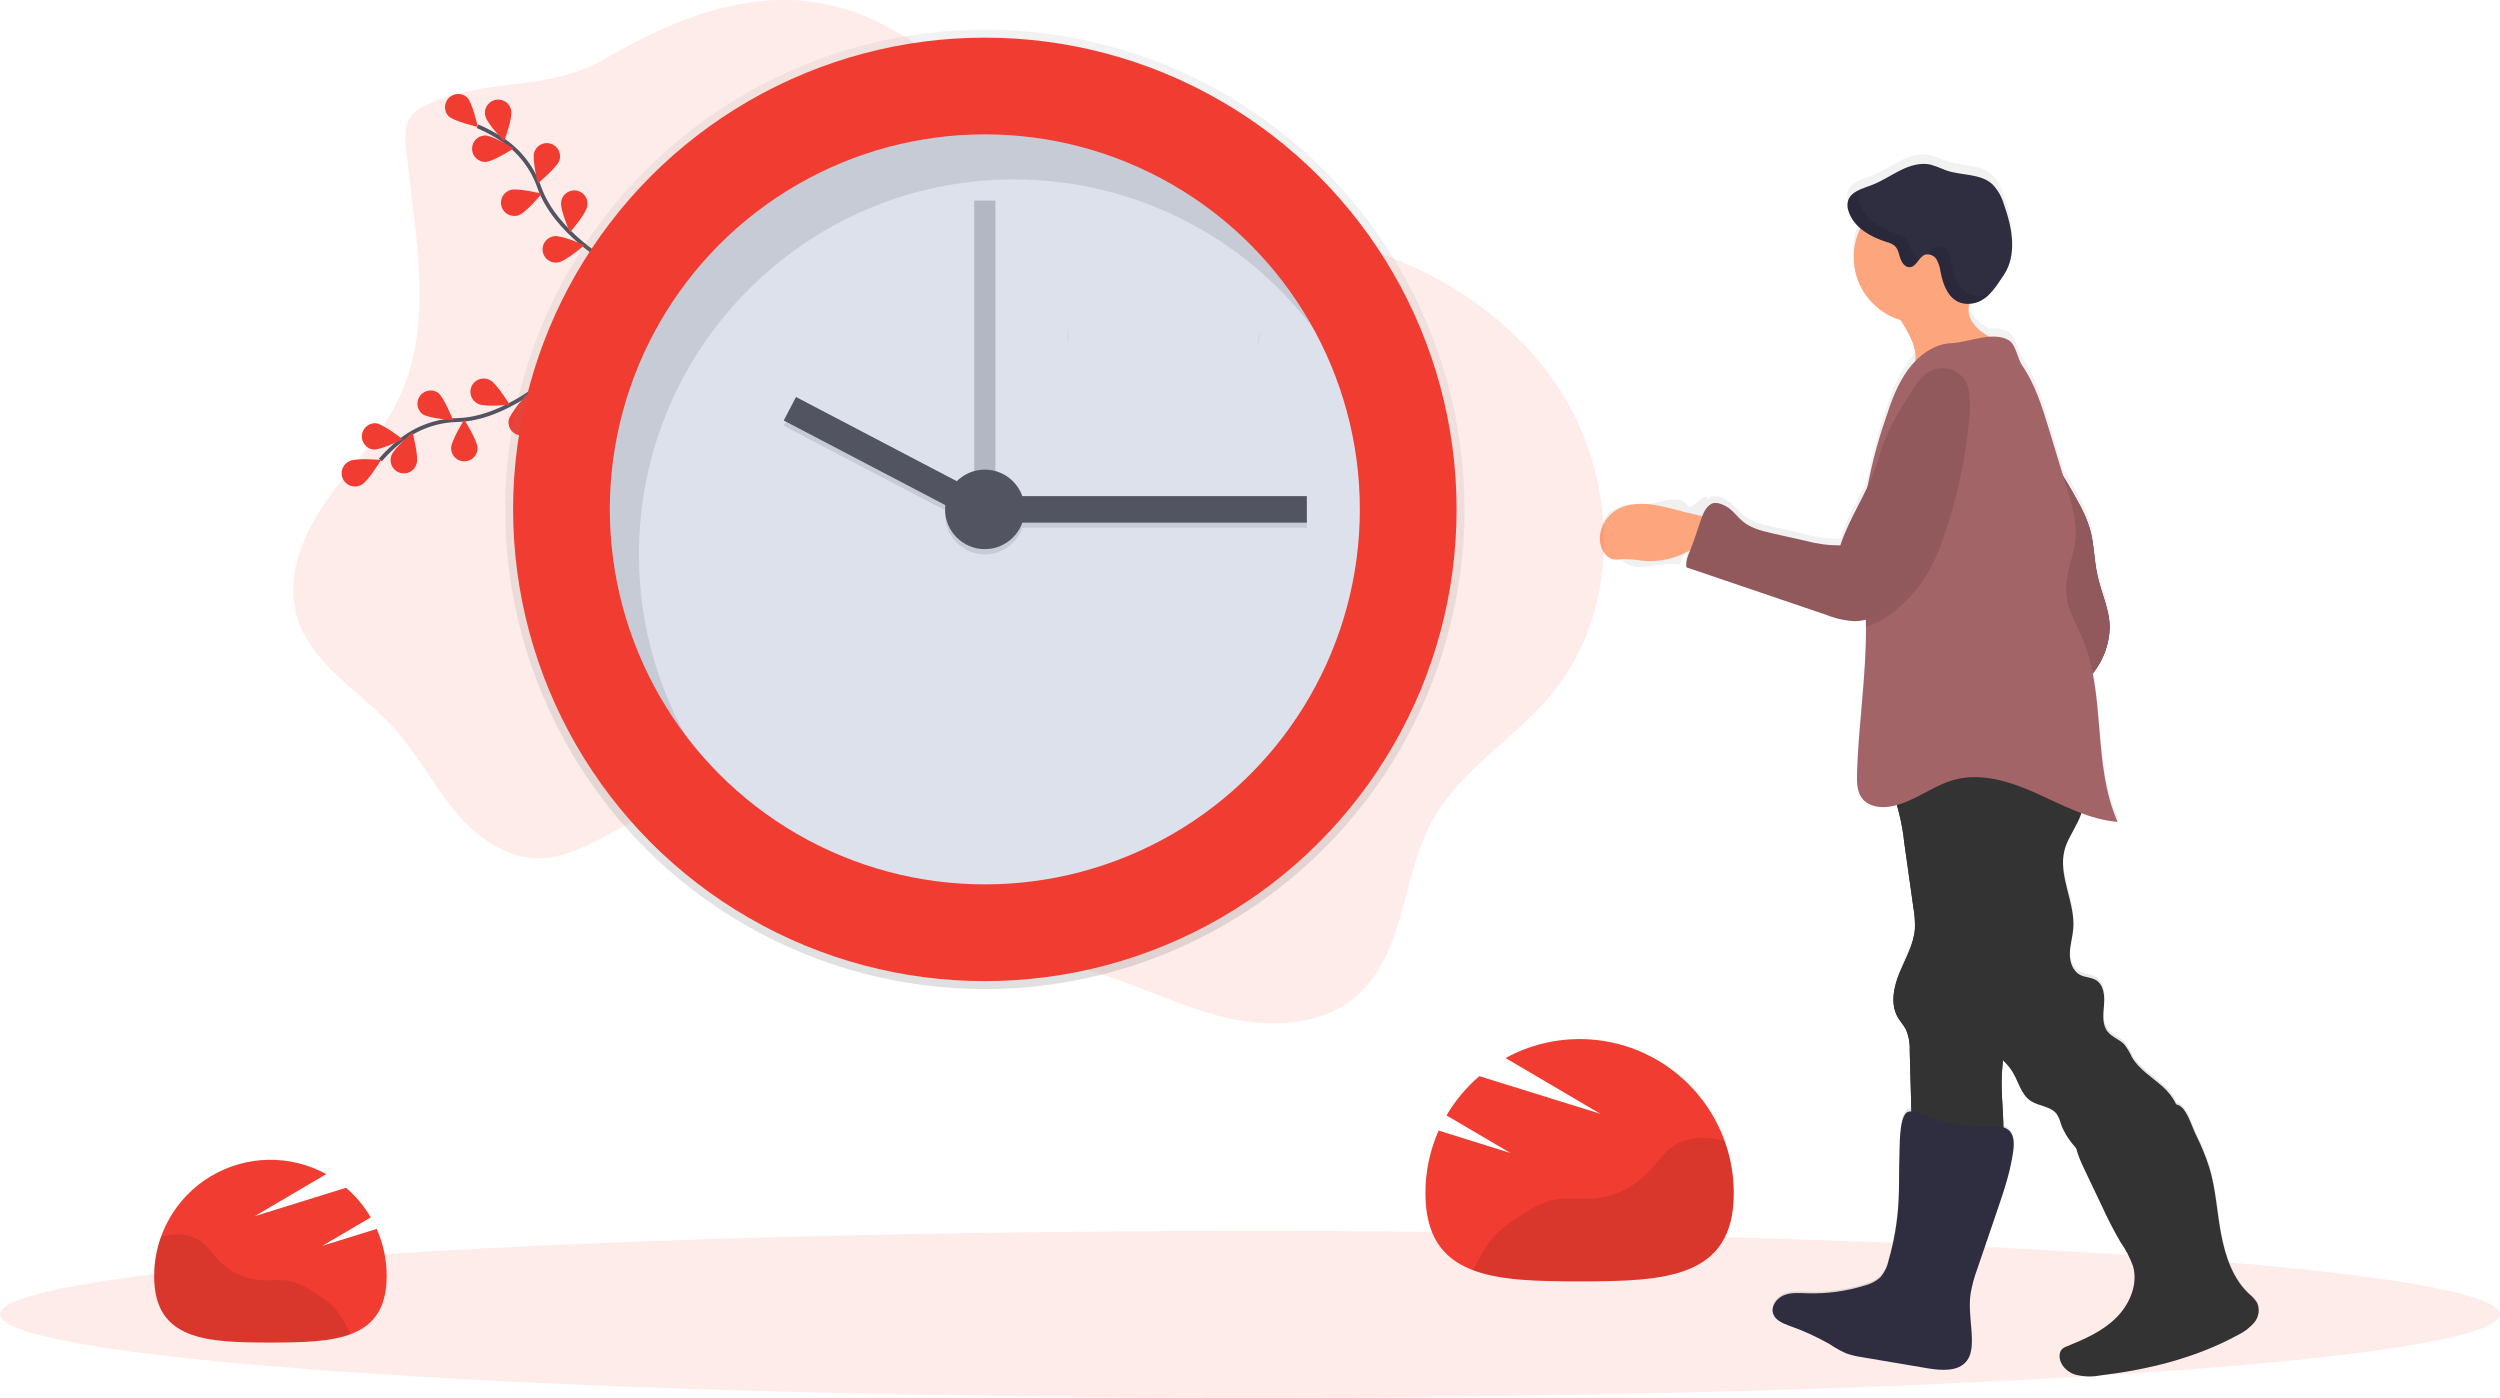 <?xml version="1.0" encoding="UTF-8"?>
<svg width="320px" height="179px" viewBox="0 0 320 179" version="1.1" xmlns="http://www.w3.org/2000/svg" xmlns:xlink="http://www.w3.org/1999/xlink">
    <!-- Generator: Sketch 61.2 (89653) - https://sketch.com -->
    <title>landing-page-graphics-quality-delivery-in-time</title>
    <desc>Created with Sketch.</desc>
    <defs>
        <linearGradient x1="50.829%" y1="100.433%" x2="48.652%" y2="0.069%" id="linearGradient-1">
            <stop stop-color="#808080" stop-opacity="0.25" offset="0%"></stop>
            <stop stop-color="#808080" stop-opacity="0.12" offset="54%"></stop>
            <stop stop-color="#808080" stop-opacity="0.1" offset="100%"></stop>
        </linearGradient>
        <linearGradient x1="50%" y1="100%" x2="50%" y2="-3.43494416e-15%" id="linearGradient-2">
            <stop stop-color="#808080" stop-opacity="0.25" offset="0%"></stop>
            <stop stop-color="#808080" stop-opacity="0.12" offset="54%"></stop>
            <stop stop-color="#808080" stop-opacity="0.1" offset="100%"></stop>
        </linearGradient>
    </defs>
    <g id="Page-1" stroke="none" stroke-width="1" fill="none" fill-rule="evenodd">
        <g id="PWA" transform="translate(-1501, -137)">
            <g id="landing-page-graphics-quality-delivery-in-time" transform="translate(1501, 137)">
                <g id="Group-3" transform="translate(0, 133.003)" fill-rule="nonzero">
                    <g id="Group" opacity="0.1" transform="translate(0, 24.418)" fill="#F13C31">
                        <ellipse id="Oval" cx="159.967" cy="10.814" rx="159.967" ry="10.675"></ellipse>
                    </g>
                    <path d="M41.265,26.459 L47.456,22.82 C46.619,21.39 45.549,20.11 44.289,19.032 L32.608,22.665 L41.763,17.282 C37.152,14.756 31.551,14.851 27.028,17.531 C22.505,20.21 19.732,25.078 19.733,30.335 C19.733,38.555 26.394,38.84 34.614,38.84 C42.834,38.84 49.494,38.555 49.494,30.335 C49.497,28.255 49.062,26.199 48.217,24.299 L41.265,26.459 Z" id="Path" fill="#F13C31"></path>
                    <path d="M42.84,34.45 C42.181,33.789 41.445,33.21 40.647,32.725 C39.521,31.978 38.36,31.218 37.033,30.962 C35.869,30.742 34.669,30.93 33.475,30.862 C31.416,30.735 29.478,29.847 28.037,28.371 C27.193,27.495 26.526,26.43 25.511,25.754 C24.414,25.033 23.023,24.878 21.723,25.059 C21.345,25.113 20.971,25.189 20.603,25.288 C20.019,26.907 19.721,28.614 19.723,30.335 C19.723,38.555 26.384,38.84 34.604,38.84 C38.593,38.84 42.213,38.772 44.885,37.762 L44.448,36.944 C44.021,36.047 43.481,35.209 42.84,34.45 Z" id="Path" fill="#000000" opacity="0.1"></path>
                    <path d="M193.364,14.591 L185.151,9.77 C186.264,7.874 187.685,6.176 189.356,4.747 L204.848,9.563 L192.708,2.427 C198.822,-0.923 206.25,-0.798 212.248,2.756 C218.246,6.31 221.924,12.765 221.922,19.737 C221.922,30.636 213.088,31.011 202.189,31.011 C191.291,31.011 182.456,30.636 182.456,19.737 C182.448,16.973 183.022,14.238 184.142,11.711 L193.364,14.591 Z" id="Path" fill="#F13C31"></path>
                    <path d="M191.271,25.185 C192.149,24.311 193.126,23.543 194.183,22.898 C195.674,21.911 197.217,20.899 198.974,20.562 C200.517,20.268 202.108,20.517 203.677,20.426 C206.409,20.261 208.981,19.084 210.891,17.123 C212.011,15.962 212.894,14.536 214.243,13.652 C215.695,12.682 217.539,12.494 219.263,12.73 C219.764,12.804 220.261,12.906 220.751,13.035 C221.525,15.182 221.919,17.448 221.916,19.731 C221.916,30.629 213.081,31.005 202.183,31.005 C196.894,31.005 192.093,30.917 188.548,29.581 L189.14,28.475 C189.709,27.293 190.425,26.187 191.271,25.185 Z" id="Path" fill="#000000" opacity="0.1"></path>
                </g>
                <g id="Group-2" transform="translate(204.774, 19.752)" fill-rule="nonzero">
                    <path d="M84.175,146.934 C83.896,146.493 83.545,146.101 83.137,145.776 C81.046,143.805 80.074,140.9 79.558,138.063 C79.041,135.225 78.893,132.321 78.065,129.536 C77.614,128.111 77.051,126.724 76.38,125.387 C75.902,124.368 75.299,122.359 74.423,121.646 C74.251,121.498 74.043,121.396 73.821,121.349 C73.408,120.471 72.818,119.687 72.088,119.047 C70.72,117.808 69.05,116.822 68.136,115.219 C67.885,114.662 67.576,114.133 67.213,113.64 C66.595,112.961 65.619,112.683 65.05,111.966 C64.308,111.037 64.476,109.712 64.571,108.525 C64.667,107.339 64.571,105.927 63.547,105.31 C62.935,104.932 62.145,104.965 61.509,104.635 C60.552,104.157 60.174,102.946 60.193,101.87 C60.212,100.793 60.547,99.745 60.633,98.673 C60.901,95.247 58.643,91.84 59.514,88.52 C59.844,87.261 60.6,86.165 61.16,84.998 C61.353,84.607 61.513,84.2 61.638,83.783 C63.131,84.375 64.7,84.752 66.299,84.902 C63.662,78.993 64.332,72.117 63.102,65.763 L63.26,65.542 C64.503,63.906 65.208,61.926 65.279,59.872 C65.279,57.48 64.174,55.293 63.677,52.982 C63.251,51.011 63.27,48.958 62.72,47.02 C62.338,45.819 61.831,44.661 61.207,43.565 C60.611,42.462 59.984,41.374 59.327,40.302 C58.715,38.273 58.1,36.244 57.485,34.215 C56.624,31.345 55.738,28.474 54.064,26.014 C53.451,25.11 53.265,23.287 52.322,22.736 C51.556,22.342 50.688,22.192 49.834,22.306 C48.504,21.559 47.336,20.483 47.169,19.009 C47.152,18.687 47.184,18.364 47.264,18.052 L47.427,18.052 C49.532,17.856 50.599,15.999 51.695,14.377 C53.465,11.741 52.791,8.181 51.695,5.185 C51.422,4.241 50.93,3.373 50.26,2.654 C48.724,1.219 46.293,1.539 44.312,0.845 C43.67,0.563 43.014,0.315 42.345,0.104 C41.029,-0.207 39.651,0.223 38.446,0.831 C37.24,1.439 36.115,2.223 34.852,2.707 C33.589,3.19 32.029,3.563 31.718,4.86 C31.631,5.297 31.667,5.749 31.823,6.166 C32.115,6.996 32.626,7.732 33.302,8.296 C32.213,10.541 32.163,13.15 33.163,15.435 C34.164,17.721 36.115,19.453 38.503,20.177 C38.867,20.756 39.206,21.349 39.517,21.961 C40.072,23.033 40.541,24.296 40.35,25.445 C40.004,25.811 39.684,26.201 39.393,26.612 C38.02,28.526 37.24,30.775 36.522,33.01 C35.557,35.87 34.785,38.793 34.211,41.757 C33.043,44.235 31.618,46.608 30.771,49.216 C29.254,49.22 27.745,49.019 26.282,48.618 L22.244,47.699 C20.837,47.384 19.373,47.034 18.272,46.111 C17.689,45.632 17.234,44.996 16.641,44.517 C16.047,44.039 14.856,43.489 14.205,43.881 C14.086,43.953 13.976,44.038 13.875,44.135 C13.282,42.934 11.827,45.996 11.138,44.862 C10.152,43.23 6.693,45.12 4.827,44.814 C3.687,44.631 2.521,44.901 1.578,45.565 C0.487,46.345 -0.197,47.958 0.621,49.049 C0.824,49.294 1.046,49.523 1.286,49.733 C1.841,50.369 2.336,51.054 2.764,51.781 C4.238,53.901 7.631,52.03 10.205,52.518 C10.148,52.681 12.009,48.647 11.951,48.814 C11.612,49.805 10.889,51.011 11.071,52.044 L29.034,58.193 C30.186,58.661 31.409,58.93 32.651,58.987 C33.135,58.982 33.617,58.92 34.087,58.8 L34.087,59.719 L34.087,59.753 C34.134,66.064 33.13,72.337 32.943,78.644 C32.909,79.792 32.943,81.036 33.67,81.936 C34.484,82.921 35.929,83.113 37.187,82.893 C37.487,82.844 37.784,82.779 38.077,82.696 C38.503,84.282 38.81,85.898 38.996,87.529 L40.187,96.027 C40.34,96.902 40.403,97.79 40.374,98.678 C40.235,100.678 39.178,102.477 38.412,104.329 C37.647,106.181 37.192,108.391 38.197,110.124 C38.513,110.659 38.948,111.119 39.23,111.674 C39.589,112.532 39.752,113.458 39.709,114.387 C39.782,116.971 39.852,119.551 39.919,122.129 C39.71,122.099 39.497,122.143 39.316,122.253 C38.321,123.024 38.431,126.718 38.359,127.861 C38.283,129.775 38.359,131.727 38.254,133.661 C38.12,136.273 37.69,138.863 36.972,141.379 C36.799,142.195 36.422,142.954 35.876,143.585 C35.315,144.069 34.648,144.415 33.929,144.594 C31.544,145.339 29.052,145.677 26.555,145.594 C25.545,145.565 24.493,145.465 23.555,145.853 C22.617,146.24 21.861,147.288 22.201,148.245 C22.493,149.049 23.378,149.432 24.177,149.733 C26.001,150.369 27.762,151.17 29.44,152.126 C30.086,152.565 30.766,152.952 31.474,153.284 C32.153,153.527 32.855,153.701 33.57,153.8 L42.053,155.236 C43.79,155.537 45.881,155.714 46.987,154.279 C47.585,153.504 47.671,152.451 47.642,151.47 C47.594,149.556 47.212,147.604 47.46,145.695 C47.649,144.562 47.947,143.45 48.35,142.374 L50.886,134.972 C51.738,132.45 52.599,129.909 52.93,127.268 C53.049,126.311 53.04,125.225 52.308,124.622 C52.121,124.472 51.906,124.361 51.676,124.296 C51.647,121.99 51.346,119.684 51.475,117.377 C51.508,116.799 51.566,116.224 51.614,115.65 C52.058,116.07 52.455,116.539 52.796,117.047 C53.614,118.325 53.915,120.019 55.164,120.875 C56.226,121.598 57.801,121.564 58.547,122.617 C58.786,123.02 58.966,123.455 59.083,123.909 C59.516,125.039 60.166,126.072 60.997,126.952 C61.283,128.002 61.679,129.019 62.179,129.986 L64.284,134.436 C65,136.034 65.799,137.595 66.677,139.111 C67.344,140.066 67.883,141.105 68.28,142.202 C68.954,144.57 67.854,147.164 66.112,148.901 C64.37,150.637 62.074,151.642 59.81,152.575 C59.571,152.654 59.352,152.785 59.169,152.958 C58.973,153.191 58.869,153.487 58.877,153.791 C58.877,154.896 59.786,155.839 60.829,156.183 C61.896,156.465 63.013,156.506 64.098,156.303 C70.213,155.561 76.309,154.063 81.716,151.097 C82.523,150.711 83.239,150.158 83.816,149.475 C84.404,148.763 84.543,147.781 84.175,146.934 L84.175,146.934 Z" id="Path" fill="url(#linearGradient-1)"></path>
                    <path d="M58.332,39.646 C59.353,41.209 60.31,42.814 61.203,44.46 C61.826,45.546 62.333,46.694 62.715,47.886 C63.27,49.8 63.255,51.843 63.672,53.8 C64.15,56.097 65.27,58.288 65.27,60.638 C65.197,62.678 64.491,64.644 63.251,66.265 C62.013,67.872 60.597,69.335 59.03,70.624 C55.418,61.263 53.399,51.363 53.059,41.335 C53.011,39.943 53.001,38.512 53.509,37.216 C53.82,36.407 55.312,34.177 56.274,35.053 C56.624,35.373 56.714,36.814 56.93,37.297 C57.336,38.115 57.804,38.901 58.332,39.646 Z" id="Path" fill="#2F2E41"></path>
                    <path d="M58.332,39.646 C59.353,41.209 60.31,42.814 61.203,44.46 C61.826,45.546 62.333,46.694 62.715,47.886 C63.27,49.8 63.255,51.843 63.672,53.8 C64.15,56.097 65.27,58.288 65.27,60.638 C65.197,62.678 64.491,64.644 63.251,66.265 C62.013,67.872 60.597,69.335 59.03,70.624 C55.418,61.263 53.399,51.363 53.059,41.335 C53.011,39.943 53.001,38.512 53.509,37.216 C53.82,36.407 55.312,34.177 56.274,35.053 C56.624,35.373 56.714,36.814 56.93,37.297 C57.336,38.115 57.804,38.901 58.332,39.646 Z" id="Path" fill="#92595D"></path>
                    <path d="M6.966,44.872 C5.095,44.565 3.018,44.714 1.563,45.929 C0.685,46.674 0.13,47.731 0.013,48.877 C-0.111,50.207 0.659,51.776 1.989,51.881 C2.309,51.885 2.629,51.864 2.946,51.819 C3.786,51.814 4.625,51.883 5.454,52.025 C8.76,52.336 12.012,51.023 14.176,48.503 C15.32,47.092 13.813,46.451 12.463,46.163 C10.616,45.771 8.813,45.178 6.966,44.872 Z" id="Path" fill="#FDA57D"></path>
                    <path d="M38.967,88.079 L40.154,96.51 C40.305,97.379 40.366,98.261 40.336,99.142 C40.197,101.128 39.139,102.913 38.379,104.75 C37.618,106.587 37.154,108.784 38.163,110.492 C38.474,111.023 38.91,111.478 39.192,112.028 C39.55,112.881 39.714,113.803 39.671,114.727 L39.996,126.689 C43.689,126.943 47.397,126.923 51.087,126.632 C51.232,126.637 51.374,126.591 51.489,126.502 C51.586,126.38 51.636,126.227 51.628,126.072 C51.791,123.273 51.303,120.469 51.461,117.669 C51.518,116.645 51.662,115.621 51.681,114.597 C51.738,110.43 49.681,106.348 50.303,102.224 C50.498,101.184 50.754,100.157 51.068,99.147 C53.035,91.993 52.619,84.428 52.183,77.021 C52.191,76.901 52.157,76.781 52.087,76.682 C52.016,76.613 51.926,76.565 51.829,76.543 C47.58,75.272 42.978,76.149 39.493,78.892 C38.972,79.313 37.656,79.715 37.312,80.218 C36.833,80.921 37.46,81.615 37.737,82.361 C38.352,84.218 38.764,86.135 38.967,88.079 L38.967,88.079 Z" id="Path" fill="#3F3D56"></path>
                    <path d="M38.967,88.079 L40.154,96.51 C40.305,97.379 40.366,98.261 40.336,99.142 C40.197,101.128 39.139,102.913 38.379,104.75 C37.618,106.587 37.154,108.784 38.163,110.492 C38.474,111.023 38.91,111.478 39.192,112.028 C39.55,112.881 39.714,113.803 39.671,114.727 L39.996,126.689 C43.689,126.943 47.397,126.923 51.087,126.632 C51.232,126.637 51.374,126.591 51.489,126.502 C51.586,126.38 51.636,126.227 51.628,126.072 C51.791,123.273 51.303,120.469 51.461,117.669 C51.518,116.645 51.662,115.621 51.681,114.597 C51.738,110.43 49.681,106.348 50.303,102.224 C50.498,101.184 50.754,100.157 51.068,99.147 C53.035,91.993 52.619,84.428 52.183,77.021 C52.191,76.901 52.157,76.781 52.087,76.682 C52.016,76.613 51.926,76.565 51.829,76.543 C47.58,75.272 42.978,76.149 39.493,78.892 C38.972,79.313 37.656,79.715 37.312,80.218 C36.833,80.921 37.46,81.615 37.737,82.361 C38.352,84.218 38.764,86.135 38.967,88.079 L38.967,88.079 Z" id="Path" fill="#333333"></path>
                    <path d="M61.136,85.548 C60.576,86.711 59.825,87.797 59.49,89.046 C58.619,92.343 60.873,95.745 60.605,99.123 C60.518,100.185 60.188,101.228 60.164,102.295 C60.14,103.362 60.533,104.544 61.48,105.037 C62.117,105.367 62.916,105.334 63.514,105.707 C64.523,106.32 64.638,107.726 64.538,108.899 C64.437,110.071 64.27,111.392 65.016,112.315 C65.586,113.028 66.562,113.301 67.174,113.975 C67.539,114.461 67.848,114.986 68.098,115.54 C69.012,117.133 70.682,118.114 72.05,119.339 C73.419,120.564 74.577,122.435 73.964,124.167 C73.514,125.445 72.251,126.225 71.036,126.828 C68.818,127.922 66.478,128.748 64.064,129.287 C63.806,129.368 63.531,129.383 63.265,129.33 C62.996,129.232 62.755,129.067 62.566,128.852 C61.155,127.474 59.695,126.024 59.045,124.158 C58.928,123.707 58.748,123.275 58.509,122.875 C57.762,121.832 56.188,121.866 55.126,121.148 C53.882,120.301 53.58,118.617 52.767,117.349 C51.953,116.081 50.762,115.33 49.896,114.21 C48.432,112.353 48.073,109.875 47.025,107.755 C46.524,106.885 46.068,105.991 45.656,105.075 C45.298,103.952 45.078,102.788 45.001,101.611 C44.326,96.027 42.608,90.395 43.69,84.864 C43.929,83.644 44.298,82.471 44.451,81.218 C44.714,79.045 44.298,76.83 44.618,74.662 C44.633,74.113 44.899,73.602 45.341,73.275 C45.599,73.157 45.88,73.098 46.164,73.103 C49,72.953 51.844,73.017 54.671,73.294 C56.107,73.438 57.714,73.729 58.576,74.897 C59.308,75.902 59.27,77.251 59.504,78.471 C59.796,79.969 60.557,80.792 61.356,81.969 C62.155,83.146 61.743,84.333 61.136,85.548 Z" id="Path" fill="#333333"></path>
                    <path d="M50.13,124.445 C50.886,124.445 51.724,124.397 52.308,124.88 C53.035,125.474 53.044,126.569 52.93,127.502 C52.595,130.125 51.738,132.646 50.882,135.158 L48.336,142.623 C47.934,143.69 47.636,144.795 47.446,145.92 C47.197,147.834 47.58,149.747 47.628,151.661 C47.628,152.618 47.566,153.681 46.968,154.446 C45.886,155.839 43.776,155.676 42.039,155.403 L33.565,153.968 C32.85,153.871 32.147,153.698 31.469,153.451 C30.76,153.128 30.08,152.746 29.436,152.307 C27.759,151.349 25.997,150.548 24.172,149.915 C23.378,149.614 22.488,149.236 22.201,148.436 C21.861,147.479 22.617,146.432 23.555,146.044 C24.493,145.656 25.541,145.757 26.555,145.79 C29.05,145.871 31.541,145.533 33.924,144.79 C34.641,144.614 35.306,144.271 35.867,143.79 C36.413,143.167 36.791,142.414 36.962,141.604 C37.684,139.11 38.114,136.541 38.245,133.948 C38.345,132.034 38.278,130.12 38.355,128.206 C38.403,127.067 38.292,123.421 39.288,122.641 C40.049,122.057 43.178,123.665 44.207,123.904 C46.151,124.33 48.141,124.512 50.13,124.445 Z" id="Path" fill="#2F2E41"></path>
                    <path d="M78.031,129.751 C78.859,132.498 78.988,135.393 79.524,138.211 C80.06,141.029 81.008,143.91 83.099,145.867 C83.507,146.189 83.858,146.577 84.137,147.015 C84.497,147.851 84.358,148.817 83.778,149.518 C83.199,150.196 82.483,150.744 81.677,151.126 C76.275,154.078 70.194,155.561 64.064,156.298 C62.981,156.505 61.866,156.466 60.801,156.183 C59.758,155.829 58.834,154.891 58.853,153.791 C58.843,153.49 58.946,153.197 59.14,152.968 C59.325,152.794 59.546,152.664 59.786,152.585 C62.045,151.661 64.337,150.671 66.083,148.939 C67.83,147.207 68.926,144.632 68.251,142.307 C67.857,141.217 67.317,140.186 66.648,139.24 C65.773,137.734 64.975,136.185 64.255,134.598 L62.15,130.182 C61.533,128.89 60.911,127.56 60.806,126.134 C63.45,126.255 66.092,125.831 68.567,124.89 C69.723,124.421 70.8,123.775 71.758,122.976 C72.572,122.296 73.313,121.028 74.409,121.918 C75.29,122.627 75.845,124.617 76.361,125.631 C77.029,126.957 77.587,128.335 78.031,129.751 Z" id="Path" fill="#333333"></path>
                    <path d="M47.178,20.09 C47.389,21.923 49.169,23.138 50.867,23.861 L40.116,27.311 C40.809,25.981 40.25,24.359 39.56,23.004 C39,21.937 38.361,20.913 37.647,19.942 C37.541,19.789 37.422,19.602 37.498,19.435 C37.566,19.322 37.674,19.239 37.8,19.2 C40.01,18.215 42.288,17.196 44.704,16.837 C45.403,16.731 46.724,16.454 47.245,17.162 C47.767,17.87 47.078,19.243 47.178,20.09 Z" id="Path" fill="#FBBEBE"></path>
                    <path d="M47.178,20.09 C47.389,21.923 49.169,23.138 50.867,23.861 L40.116,27.311 C40.809,25.981 40.25,24.359 39.56,23.004 C39,21.937 38.361,20.913 37.647,19.942 C37.541,19.789 37.422,19.602 37.498,19.435 C37.566,19.322 37.674,19.239 37.8,19.2 C40.01,18.215 42.288,17.196 44.704,16.837 C45.403,16.731 46.724,16.454 47.245,17.162 C47.767,17.87 47.078,19.243 47.178,20.09 Z" id="Path" fill="#FDA57D"></path>
                    <circle id="Oval" fill="#FDA57D" cx="40.929" cy="13.147" r="8.431"></circle>
                    <path d="M33.642,82.529 C34.46,83.486 35.9,83.696 37.158,83.486 C40.101,83.007 42.508,80.84 45.389,80.055 C48.92,79.098 52.657,80.333 55.992,81.835 C59.327,83.338 62.643,85.161 66.289,85.448 C62.992,78.098 64.878,69.251 61.724,61.839 C60.954,60.025 59.877,58.279 59.705,56.317 C59.49,53.882 60.705,51.532 60.892,49.111 C61.064,46.953 60.413,44.805 59.791,42.752 C59.022,40.225 58.254,37.697 57.485,35.168 C56.624,32.34 55.738,29.469 54.068,27.033 C53.451,26.139 53.265,24.33 52.327,23.784 C50.279,22.602 47.173,24.095 44.953,24.177 C42.733,24.258 40.709,25.837 39.412,27.617 C38.039,29.531 37.259,31.751 36.541,33.971 C35.398,37.277 34.544,40.676 33.991,44.13 C33.919,44.647 33.857,45.163 33.809,45.685 C33.331,50.599 34.029,55.542 34.067,60.475 L34.067,60.509 C34.115,66.772 33.11,72.997 32.924,79.256 C32.905,80.424 32.905,81.653 33.642,82.529 Z" id="Path" fill="#A36468"></path>
                    <path d="M34.063,60.48 C35.713,60.064 37.206,58.997 38.489,57.834 C39.597,56.846 40.583,55.73 41.427,54.508 C42.488,52.838 43.338,51.043 43.958,49.164 C45.73,44.181 46.856,38.992 47.307,33.723 C47.432,32.287 47.47,30.751 46.613,29.612 C45.625,28.34 43.889,27.918 42.427,28.593 C41.297,29.148 40.565,30.263 39.886,31.325 C38.541,33.445 37.187,35.584 36.321,37.938 C35.938,38.981 35.656,40.058 35.283,41.106 C34.902,42.139 34.465,43.15 33.972,44.135 C33.9,44.651 33.838,45.168 33.79,45.69 C33.345,50.604 34.024,55.542 34.063,60.48 Z" id="Path" fill="#000000" opacity="0.1"></path>
                    <path d="M46.59,28.703 C47.446,29.842 47.408,31.397 47.288,32.814 C46.836,38.084 45.711,43.275 43.939,48.259 C43.322,50.138 42.471,51.932 41.407,53.599 C40.565,54.822 39.579,55.938 38.47,56.925 C36.843,58.413 34.862,59.733 32.656,59.757 C31.415,59.697 30.192,59.43 29.038,58.968 L11.09,52.867 C10.908,51.843 11.631,50.652 11.971,49.666 L12.928,46.824 C13.2,46.039 13.516,45.197 14.229,44.771 C14.942,44.345 16.071,44.929 16.665,45.398 C17.258,45.867 17.708,46.498 18.291,46.982 C19.397,47.9 20.856,48.24 22.263,48.556 L26.297,49.465 C27.76,49.862 29.269,50.061 30.785,50.058 C31.909,46.628 34.048,43.599 35.259,40.197 C35.632,39.149 35.914,38.072 36.302,37.034 C37.163,34.675 38.522,32.536 39.867,30.421 C40.541,29.354 41.273,28.239 42.408,27.689 C43.867,27.01 45.603,27.431 46.59,28.703 L46.59,28.703 Z" id="Path" fill="#92595D"></path>
                    <path d="M43.618,15.047 C43.553,14.493 43.381,13.957 43.111,13.468 C42.82,12.969 42.24,12.714 41.675,12.836 C40.833,13.1 40.551,14.406 39.671,14.449 C39.077,14.478 38.651,13.875 38.465,13.305 C38.278,12.736 38.178,12.1 37.733,11.698 C37.423,11.466 37.067,11.303 36.69,11.219 C34.646,10.573 32.536,9.377 31.857,7.343 C31.697,6.931 31.658,6.481 31.747,6.047 C32.058,4.76 33.661,4.377 34.881,3.908 C36.101,3.439 37.273,2.649 38.47,2.051 C39.666,1.453 41.053,1.018 42.369,1.324 C43.037,1.536 43.693,1.782 44.336,2.061 C46.317,2.745 48.743,2.424 50.279,3.855 C50.949,4.567 51.441,5.428 51.714,6.367 C52.786,9.339 53.465,12.87 51.69,15.487 C50.595,17.1 49.532,18.942 47.427,19.133 C44.977,19.349 44.006,17.114 43.618,15.047 Z" id="Path" fill="#2F2E41"></path>
                    <g id="Group" opacity="0.1" transform="translate(31.708, 3.999)" fill="#000000">
                        <path d="M8.168,8.292 C7.981,7.728 7.881,7.086 7.441,6.685 C7.131,6.453 6.775,6.289 6.397,6.206 C4.349,5.56 2.244,4.364 1.56,2.33 C1.404,1.916 1.367,1.467 1.455,1.034 C1.503,0.83 1.589,0.637 1.708,0.464 C0.928,0.804 0.249,1.254 0.057,2.048 C-0.031,2.482 0.007,2.932 0.167,3.345 C0.847,5.378 2.957,6.574 5,7.22 C5.378,7.304 5.734,7.467 6.043,7.699 C6.488,8.101 6.584,8.742 6.775,9.307 C6.967,9.871 7.388,10.479 7.981,10.45 C8.575,10.422 8.862,9.881 9.24,9.422 C8.718,9.359 8.34,8.814 8.168,8.292 Z" id="Path"></path>
                        <path d="M17.125,14.111 C14.666,14.336 13.694,12.101 13.297,10.034 C13.245,9.483 13.082,8.947 12.819,8.46 C12.528,7.96 11.949,7.703 11.383,7.823 C10.929,7.967 10.637,8.417 10.326,8.78 C10.77,8.822 11.17,9.068 11.407,9.445 C11.677,9.934 11.849,10.47 11.914,11.024 C12.302,13.092 13.273,15.331 15.742,15.101 C16.718,14.997 17.62,14.531 18.269,13.795 C17.908,13.963 17.521,14.07 17.125,14.111 L17.125,14.111 Z" id="Path"></path>
                    </g>
                </g>
                <g id="Group-4" transform="translate(37.532, 0)">
                    <path d="M17.706,13.115 C16.611,13.57 15.486,14.153 14.884,15.176 C14.246,16.257 14.323,17.598 14.441,18.848 C15.476,29.69 18.202,41.22 13.495,51.041 C11.21,55.805 7.389,59.623 4.349,63.95 C1.31,68.277 -0.985,73.679 0.426,78.769 C2.149,84.989 8.581,88.437 12.917,93.224 C15.754,96.353 17.744,100.156 20.391,103.448 C23.039,106.74 26.667,109.641 30.894,109.834 C36.973,110.114 41.919,104.864 47.879,103.648 C53.985,102.403 60.133,105.572 65.084,109.364 C70.035,113.157 74.539,117.751 80.307,120.119 C86.678,122.736 93.859,122.336 100.566,123.908 C106.672,125.342 112.293,128.39 118.355,130.015 C124.417,131.639 131.522,131.541 136.219,127.391 C142.34,121.963 141.858,112.295 145.768,105.115 C149.399,98.444 156.508,94.462 161.292,88.564 C169.902,77.95 169.62,61.727 162.31,50.183 C155,38.639 141.758,31.649 128.218,29.829 C122.112,29.01 115.824,29.122 109.954,27.258 C94.241,22.271 84.89,4.404 68.848,0.686 C58.651,-1.673 48.734,2.413 40.048,7.442 C32.509,11.808 25.553,9.861 17.706,13.115 Z" id="Path" fill="#F13C31" fill-rule="nonzero" opacity="0.1"></path>
                    <path d="M33.019,48.141 C33.019,48.141 27.23,53.604 21.017,53.767 C18.408,53.819 15.887,54.715 13.831,56.323 C12.859,57.091 11.96,57.946 11.144,58.879" id="Path" stroke="#535461" stroke-width="0.5"></path>
                    <path d="M7.226,59.013 C8.061,58.589 11.246,58.87 11.246,58.87 C11.246,58.87 9.594,61.61 8.759,62.034 C8.215,62.356 7.535,62.349 6.998,62.014 C6.46,61.68 6.154,61.073 6.203,60.442 C6.253,59.811 6.65,59.26 7.233,59.013 L7.226,59.013 Z" id="Path" fill="#F13C31" fill-rule="nonzero"></path>
                    <path d="M10.579,54.17 C11.51,54.269 14.031,56.236 14.031,56.236 C14.031,56.236 11.147,57.637 10.225,57.541 C9.328,57.405 8.696,56.588 8.791,55.686 C8.886,54.784 9.674,54.116 10.579,54.17 L10.579,54.17 Z" id="Path" fill="#F13C31" fill-rule="nonzero"></path>
                    <path d="M18.531,50.267 C19.284,50.822 20.468,53.794 20.468,53.794 C20.468,53.794 17.277,53.551 16.524,52.998 C15.819,52.429 15.687,51.405 16.223,50.675 C16.76,49.944 17.776,49.765 18.531,50.267 L18.531,50.267 Z" id="Path" fill="#F13C31" fill-rule="nonzero"></path>
                    <path d="M25.212,48.671 C26.048,49.09 27.717,51.819 27.717,51.819 C27.717,51.819 24.532,52.12 23.695,51.701 C23.121,51.45 22.731,50.902 22.683,50.277 C22.635,49.651 22.936,49.051 23.465,48.714 C23.995,48.378 24.666,48.362 25.212,48.671 Z" id="Path" fill="#F13C31" fill-rule="nonzero"></path>
                    <path d="M15.803,59.325 C16.082,58.431 15.267,55.337 15.267,55.337 C15.267,55.337 12.845,57.427 12.567,58.321 C12.354,58.908 12.481,59.566 12.898,60.032 C13.315,60.497 13.955,60.696 14.562,60.548 C15.17,60.4 15.647,59.93 15.803,59.325 L15.803,59.325 Z" id="Path" fill="#F13C31" fill-rule="nonzero"></path>
                    <path d="M23.594,57.352 C23.594,56.416 21.889,53.709 21.889,53.709 C21.889,53.709 20.203,56.423 20.205,57.362 C20.208,58.299 20.969,59.056 21.906,59.053 C22.843,59.051 23.6,58.289 23.597,57.352 L23.594,57.352 Z" id="Path" fill="#F13C31" fill-rule="nonzero"></path>
                    <path d="M30.902,54.408 C31.058,53.485 29.837,50.529 29.837,50.529 C29.837,50.529 27.715,52.924 27.561,53.846 C27.453,54.746 28.07,55.571 28.963,55.722 C29.856,55.872 30.71,55.294 30.902,54.409 L30.902,54.408 Z" id="Path" fill="#F13C31" fill-rule="nonzero"></path>
                    <path d="M40.541,33.673 C40.541,33.673 33.569,29.843 31.496,23.976 C30.644,21.509 29.015,19.385 26.854,17.922 C25.822,17.236 24.73,16.645 23.59,16.158" id="Path" stroke="#535461" stroke-width="0.5"></path>
                    <path d="M22.267,12.469 C22.927,13.132 23.638,16.252 23.638,16.252 C23.638,16.252 20.524,15.522 19.864,14.857 C19.259,14.185 19.287,13.157 19.929,12.519 C20.57,11.882 21.599,11.86 22.267,12.469 Z" id="Path" fill="#F13C31" fill-rule="nonzero"></path>
                    <path d="M27.907,14.17 C28.1,15.086 27.003,18.09 27.003,18.09 C27.003,18.09 24.786,15.785 24.593,14.868 C24.436,14.263 24.625,13.622 25.083,13.198 C25.541,12.774 26.196,12.636 26.786,12.839 C27.377,13.042 27.808,13.553 27.909,14.169 L27.907,14.17 Z" id="Path" fill="#F13C31" fill-rule="nonzero"></path>
                    <path d="M34.064,20.546 C33.769,21.433 31.304,23.474 31.304,23.474 C31.304,23.474 30.555,20.365 30.85,19.476 C31.145,18.586 32.106,18.104 32.996,18.4 C33.886,18.695 34.368,19.656 34.072,20.546 L34.064,20.546 Z" id="Path" fill="#F13C31" fill-rule="nonzero"></path>
                    <path d="M37.639,26.406 C37.499,27.331 35.414,29.758 35.414,29.758 C35.414,29.758 34.149,26.82 34.289,25.896 C34.353,25.273 34.755,24.737 35.333,24.5 C35.912,24.262 36.575,24.363 37.057,24.761 C37.539,25.16 37.763,25.791 37.639,26.405 L37.639,26.406 Z" id="Path" fill="#F13C31" fill-rule="nonzero"></path>
                    <path d="M24.606,20.728 C25.543,20.717 28.236,18.991 28.236,18.991 C28.236,18.991 25.504,17.329 24.567,17.339 C23.631,17.35 22.88,18.118 22.891,19.054 C22.901,19.991 23.67,20.742 24.606,20.731 L24.606,20.728 Z" id="Path" fill="#F13C31" fill-rule="nonzero"></path>
                    <path d="M28.874,27.536 C29.763,27.246 31.817,24.793 31.817,24.793 C31.817,24.793 28.711,24.025 27.822,24.315 C27.225,24.485 26.769,24.969 26.633,25.575 C26.497,26.181 26.703,26.813 27.17,27.222 C27.637,27.631 28.291,27.752 28.874,27.538 L28.874,27.536 Z" id="Path" fill="#F13C31" fill-rule="nonzero"></path>
                    <path d="M33.928,33.584 C34.854,33.449 37.293,31.379 37.293,31.379 C37.293,31.379 34.362,30.097 33.438,30.233 C32.818,30.297 32.283,30.696 32.045,31.272 C31.806,31.848 31.903,32.508 32.297,32.991 C32.691,33.474 33.318,33.703 33.93,33.586 L33.928,33.584 Z" id="Path" fill="#F13C31" fill-rule="nonzero"></path>
                    <circle id="Oval" fill="url(#linearGradient-2)" fill-rule="nonzero" cx="88.527" cy="65.2" r="61.4"></circle>
                    <circle id="Oval" fill="#F13C31" fill-rule="nonzero" cx="88.527" cy="65.2" r="60.382"></circle>
                    <circle id="Oval" fill="#DDE1EC" fill-rule="nonzero" cx="88.527" cy="65.2" r="48.001"></circle>
                    <rect id="Rectangle" fill="#535461" fill-rule="nonzero" opacity="0.3" x="87.17" y="25.68" width="2.714" height="42.403"></rect>
                    <g id="Group" opacity="0.1" transform="translate(62.756, 51.392)" fill="#000000" fill-rule="nonzero">
                        <rect id="Rectangle" x="28.654" y="12.791" width="38.333" height="3.392"></rect>
                        <rect id="Rectangle" transform="translate(12.864, 7.917) rotate(-62.36) translate(-12.864, -7.917) " x="11.168" y="-5.696" width="3.392" height="27.226"></rect>
                        <circle id="Oval" cx="25.771" cy="14.487" r="5.088"></circle>
                    </g>
                    <rect id="Rectangle" fill="#535461" fill-rule="nonzero" x="91.41" y="63.504" width="38.333" height="3.392"></rect>
                    <rect id="Rectangle" fill="#535461" fill-rule="nonzero" transform="translate(75.631, 58.634) rotate(27.64) translate(-75.631, -58.634) " x="62.018" y="56.938" width="27.226" height="3.392"></rect>
                    <circle id="Oval" fill="#535461" fill-rule="nonzero" cx="88.527" cy="65.2" r="5.088"></circle>
                    <g id="Group" opacity="0.1" transform="translate(40.367, 17.13)" fill="#000000" fill-rule="nonzero">
                        <path d="M3.888,53.837 C3.888,27.326 25.378,5.836 51.888,5.836 C66.974,5.823 81.186,12.914 90.248,24.976 C82.079,10.131 66.305,0.07 48.157,0.07 C21.646,0.07 0.156,21.56 0.156,48.07 C0.14,58.485 3.528,68.619 9.802,76.931 C5.911,69.857 3.876,61.911 3.888,53.837 Z" id="Path"></path>
                    </g>
                    <path d="M123.852,42.272 C123.852,42.272 123.233,43.744 123.542,44.209" id="Path" fill="#000000" fill-rule="nonzero" opacity="0.05"></path>
                    <path d="M99.138,41.807 C99.138,41.807 99.448,43.279 99.138,43.744" id="Path" fill="#000000" fill-rule="nonzero" opacity="0.05"></path>
                </g>
            </g>
        </g>
    </g>
</svg>